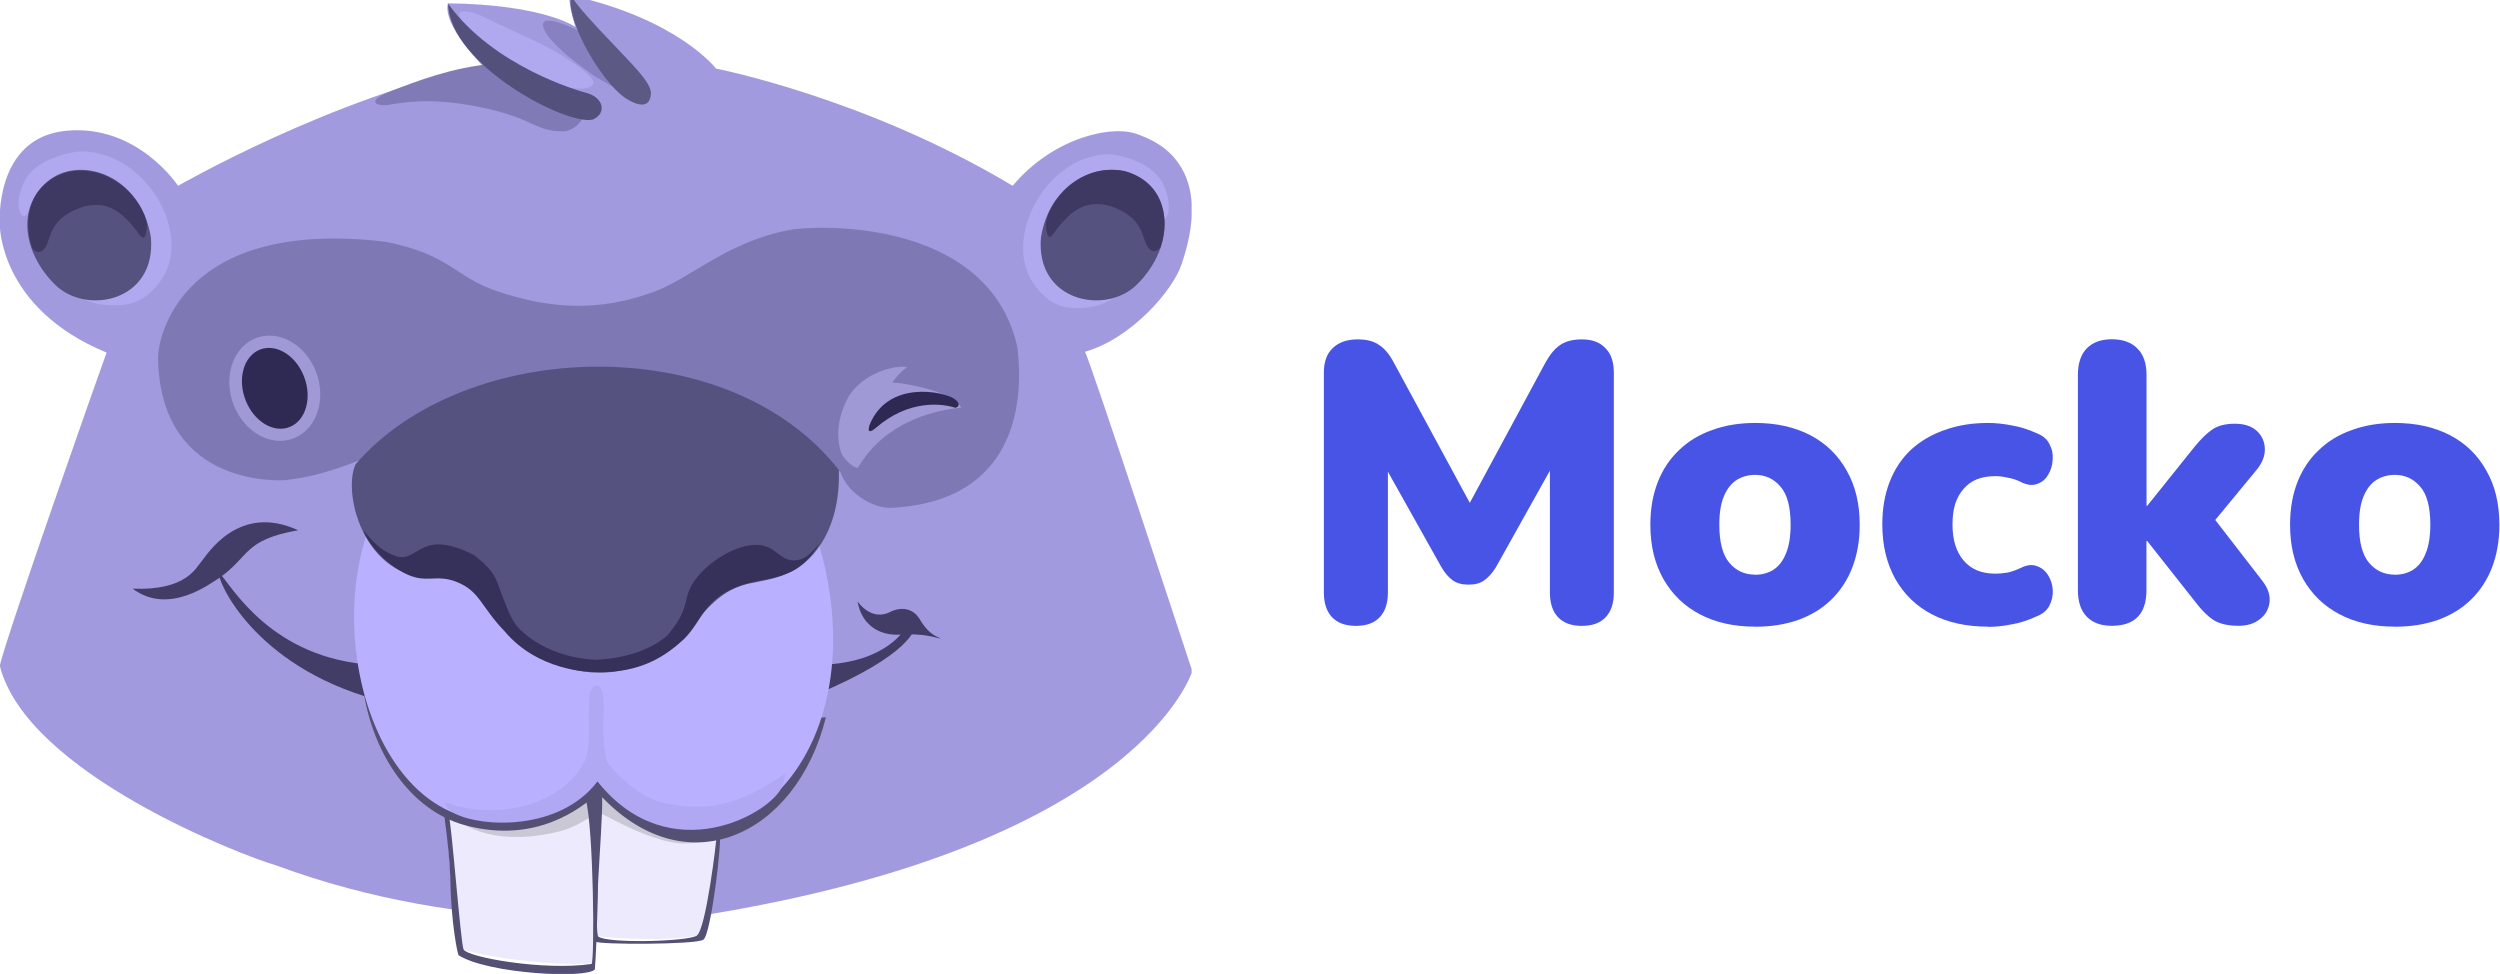 <svg width="77" height="30" viewBox="0 0 77 30" fill="none" xmlns="http://www.w3.org/2000/svg">
<g clip-path="url(#clip0_5525_50064)">
<path d="M73.763 19.301C73.113 19.301 72.547 19.176 72.064 18.923C71.581 18.67 71.206 18.308 70.937 17.836C70.668 17.363 70.534 16.806 70.534 16.163C70.534 15.674 70.61 15.241 70.758 14.858C70.909 14.468 71.127 14.139 71.412 13.87C71.697 13.592 72.038 13.385 72.433 13.247C72.828 13.101 73.271 13.027 73.763 13.027C74.412 13.027 74.978 13.153 75.461 13.405C75.945 13.658 76.316 14.02 76.578 14.492C76.847 14.957 76.981 15.514 76.981 16.165C76.981 16.646 76.905 17.082 76.757 17.472C76.606 17.863 76.388 18.195 76.103 18.473C75.826 18.742 75.485 18.95 75.082 19.096C74.687 19.233 74.248 19.303 73.765 19.303L73.763 19.301ZM73.763 17.702C73.977 17.702 74.166 17.649 74.332 17.544C74.499 17.431 74.625 17.263 74.711 17.043C74.805 16.815 74.854 16.523 74.854 16.163C74.854 15.619 74.751 15.228 74.545 14.992C74.338 14.747 74.078 14.626 73.761 14.626C73.546 14.626 73.358 14.68 73.191 14.784C73.025 14.889 72.894 15.058 72.8 15.284C72.706 15.504 72.658 15.795 72.658 16.163C72.658 16.7 72.76 17.09 72.966 17.334C73.173 17.579 73.438 17.7 73.763 17.7V17.702Z" fill="#4754E6"/>
<path d="M65.044 19.275C64.712 19.275 64.455 19.181 64.272 18.994C64.09 18.807 63.999 18.533 63.999 18.176V11.549C63.999 11.191 64.09 10.918 64.272 10.731C64.455 10.544 64.712 10.449 65.044 10.449C65.377 10.449 65.646 10.544 65.829 10.731C66.019 10.918 66.113 11.191 66.113 11.549V15.576H66.137L67.585 13.77C67.784 13.525 67.966 13.347 68.131 13.234C68.305 13.112 68.538 13.051 68.831 13.051C69.124 13.051 69.35 13.125 69.509 13.271C69.667 13.416 69.749 13.599 69.757 13.819C69.766 14.039 69.679 14.259 69.497 14.479L67.928 16.382V15.626L69.685 17.896C69.86 18.124 69.93 18.348 69.9 18.568C69.868 18.78 69.766 18.951 69.591 19.08C69.424 19.209 69.21 19.275 68.949 19.275C68.632 19.275 68.38 19.218 68.189 19.105C67.999 18.983 67.808 18.794 67.62 18.544L66.135 16.663H66.111V18.176C66.111 18.907 65.754 19.275 65.042 19.275H65.044Z" fill="#4754E6"/>
<path d="M61.228 19.301C60.57 19.301 59.997 19.176 59.505 18.923C59.022 18.67 58.647 18.308 58.378 17.836C58.109 17.355 57.975 16.794 57.975 16.151C57.975 15.662 58.051 15.228 58.2 14.846C58.35 14.456 58.569 14.125 58.853 13.857C59.146 13.588 59.491 13.385 59.886 13.247C60.289 13.101 60.737 13.027 61.228 13.027C61.459 13.027 61.699 13.052 61.952 13.101C62.205 13.142 62.468 13.223 62.736 13.346C62.927 13.42 63.057 13.533 63.127 13.687C63.206 13.833 63.238 13.993 63.222 14.164C63.214 14.334 63.166 14.488 63.079 14.628C63.001 14.766 62.885 14.86 62.734 14.91C62.592 14.959 62.429 14.938 62.247 14.848C62.121 14.782 61.986 14.737 61.844 14.714C61.709 14.682 61.579 14.665 61.453 14.665C61.238 14.665 61.05 14.698 60.883 14.764C60.725 14.829 60.59 14.926 60.48 15.058C60.37 15.179 60.282 15.335 60.219 15.522C60.163 15.709 60.137 15.921 60.137 16.157C60.137 16.63 60.251 17 60.482 17.267C60.711 17.536 61.036 17.669 61.457 17.669C61.583 17.669 61.713 17.657 61.848 17.633C61.982 17.6 62.117 17.55 62.251 17.487C62.433 17.396 62.596 17.382 62.738 17.437C62.881 17.487 62.995 17.579 63.083 17.719C63.169 17.856 63.218 18.011 63.226 18.183C63.234 18.346 63.198 18.504 63.119 18.66C63.041 18.806 62.907 18.917 62.716 18.989C62.456 19.11 62.199 19.192 61.944 19.233C61.699 19.283 61.461 19.307 61.232 19.307L61.228 19.301Z" fill="#4754E6"/>
<path d="M54.06 19.301C53.41 19.301 52.845 19.176 52.361 18.923C51.878 18.67 51.503 18.308 51.234 17.836C50.965 17.363 50.831 16.806 50.831 16.163C50.831 15.674 50.907 15.241 51.056 14.858C51.206 14.468 51.425 14.139 51.709 13.87C51.994 13.592 52.335 13.385 52.73 13.247C53.125 13.101 53.569 13.027 54.06 13.027C54.71 13.027 55.275 13.153 55.759 13.405C56.242 13.658 56.613 14.02 56.876 14.492C57.145 14.957 57.279 15.514 57.279 16.165C57.279 16.646 57.203 17.082 57.054 17.472C56.904 17.863 56.685 18.195 56.401 18.473C56.124 18.742 55.783 18.95 55.38 19.096C54.985 19.233 54.545 19.303 54.062 19.303L54.06 19.301ZM54.06 17.702C54.275 17.702 54.463 17.649 54.63 17.544C54.796 17.431 54.922 17.263 55.009 17.043C55.103 16.815 55.151 16.523 55.151 16.163C55.151 15.619 55.049 15.228 54.842 14.992C54.636 14.747 54.375 14.626 54.058 14.626C53.843 14.626 53.655 14.68 53.488 14.784C53.322 14.889 53.192 15.058 53.097 15.284C53.003 15.504 52.955 15.795 52.955 16.163C52.955 16.7 53.057 17.09 53.264 17.334C53.47 17.579 53.735 17.7 54.06 17.7V17.702Z" fill="#4754E6"/>
<path d="M41.76 19.277C41.443 19.277 41.199 19.189 41.024 19.008C40.858 18.829 40.775 18.576 40.775 18.252V11.479C40.775 11.146 40.866 10.893 41.048 10.722C41.231 10.543 41.487 10.453 41.82 10.453C42.097 10.453 42.316 10.511 42.474 10.624C42.641 10.729 42.791 10.909 42.925 11.16L45.478 15.872H45.063L47.604 11.16C47.747 10.907 47.897 10.729 48.056 10.624C48.222 10.511 48.443 10.453 48.721 10.453C49.038 10.453 49.279 10.543 49.445 10.722C49.62 10.893 49.706 11.146 49.706 11.479V18.252C49.706 18.576 49.624 18.829 49.457 19.008C49.291 19.187 49.046 19.277 48.721 19.277C48.397 19.277 48.16 19.189 47.985 19.008C47.819 18.829 47.737 18.576 47.737 18.252V14.053H47.985L46.074 17.471C45.964 17.649 45.845 17.783 45.717 17.873C45.599 17.962 45.436 18.007 45.23 18.007C45.023 18.007 44.869 17.962 44.742 17.873C44.616 17.783 44.502 17.649 44.397 17.471L42.474 14.041H42.747V18.252C42.747 18.576 42.665 18.829 42.498 19.008C42.332 19.187 42.087 19.277 41.762 19.277H41.76Z" fill="#4754E6"/>
<g clip-path="url(#clip1_5525_50064)">
<path d="M5.283 11.442C5.295 11.103 5.259 7.499 8.617 7.596C8.794 7.594 8.848 7.651 8.913 7.747C9.364 8.419 9.872 9.352 9.851 9.698C9.839 9.807 9.813 9.92 9.508 9.94C9.094 9.927 7.306 10.025 5.283 11.442Z" fill="#3F3B64"/>
<path d="M30.741 10.463C30.611 10.15 29.546 6.801 26.324 7.9C26.157 7.964 25.853 8.132 25.826 8.246C25.702 8.646 25.897 9.654 25.977 9.945C26.058 10.235 26.195 10.849 26.466 10.753C26.849 10.59 28.561 9.59 30.741 10.463Z" fill="#3F3B64"/>
<path d="M5.484 5.723C5.484 5.723 10.266 2.973 14.834 2.04C15.201 2.3 13.609 0.902 13.793 0.102C16.763 0.138 17.722 0.829 17.722 0.829C17.722 0.829 17.438 -0.064 17.58 -0.145C20.9 0.593 22.054 2.113 22.054 2.113C22.054 2.113 26.67 3.01 31.191 5.723C32.404 4.263 34.251 3.809 35.073 4.148C35.349 4.267 37.499 4.881 36.399 8.121C36.15 8.915 34.86 10.424 33.416 10.835C33.523 10.932 36.722 20.672 36.722 20.672C36.722 20.672 35.144 26.003 21.699 28.184C19.923 28.272 14.408 28.837 8.514 26.657C7.496 26.366 0.821 23.822 -0.007 20.503C0.206 19.558 3.047 11.502 3.283 10.859C-0.044 9.491 -0.007 6.91 -0.007 6.91C-0.007 6.91 -0.196 4.233 2.052 4.026C4.247 3.826 5.484 5.723 5.484 5.723Z" fill="#A29ADE"/>
<path d="M4.868 11.031C4.861 10.353 5.614 6.706 11.863 7.445C13.864 7.833 14.009 8.534 15.307 8.967C16.48 9.359 18.054 9.704 19.924 9.062C21.12 8.711 22.214 7.536 24.149 7.118C24.824 6.918 30.41 6.597 31.333 10.68C31.404 11.286 31.937 15.404 27.468 15.641C27.001 15.671 26.154 15.302 25.876 14.52C21.77 12.655 15.864 12.788 11.65 13.951C10.046 14.599 9.561 14.684 8.81 14.787C8.81 14.787 4.94 15.126 4.868 11.031Z" fill="#7E78B5"/>
<path d="M13.674 24.091C13.796 25.168 13.792 27.477 14.218 29.222C14.988 29.534 17.813 29.815 18.318 29.634C18.335 29.388 18.335 28.834 18.335 28.834C18.335 28.834 20.323 29.043 21.459 28.817C21.81 28.805 22.196 25.158 22.178 24.473C21.912 24.128 13.834 23.491 13.674 24.091Z" fill="#ECEAFC"/>
<path d="M13.686 24.841C14.201 25.612 15.503 26.048 17.26 25.6C17.674 25.497 18.101 25.218 18.426 25.012C19.101 25.345 19.556 25.63 20.438 25.885C21.166 26.078 21.562 25.927 22.084 25.83C22.089 25.679 22.161 25.2 22.166 25.049C21.048 25.14 19.859 25.465 18.414 23.57C17.806 24.145 16.503 25 13.686 24.841Z" fill="#C9C8D4"/>
<path d="M13.674 25.06C13.674 25.06 13.823 26.041 13.867 26.991C13.889 28.454 14.096 29.388 14.124 29.421C15.023 29.997 18.083 30.154 18.322 29.857C18.479 27.665 18.402 24.309 18.402 24.309C18.402 24.309 18.156 24.514 18.042 24.623C18.283 25.509 18.32 29.614 18.219 29.69C16.751 29.905 14.408 29.487 14.28 29.244C14.191 29.108 13.9 25.22 13.816 25.096C13.732 24.972 13.674 25.06 13.674 25.06Z" fill="#545074"/>
<path d="M9.182 16.332C7.336 15.478 6.367 17.108 6.217 17.277C6.033 17.483 5.747 18.197 4.086 18.131C5.196 18.967 6.477 17.969 6.749 17.804C7.705 17.136 7.487 16.632 9.182 16.332Z" fill="#413D66"/>
<path d="M6.738 17.621C7.148 18.06 8.357 20.301 11.52 20.48C11.62 20.723 11.698 21.389 11.579 21.546C7.789 20.501 6.668 17.852 6.738 17.621Z" fill="#413D66"/>
<path d="M26.47 18.754C26.47 18.752 26.406 18.529 26.408 18.532C26.416 18.509 26.779 19.108 27.357 18.877C27.837 18.618 28.161 18.814 28.309 19.041C28.566 19.487 28.77 19.571 28.962 19.661C28.967 19.663 28.964 19.67 28.959 19.669C28.126 19.438 27.794 19.598 27.386 19.531C27.016 19.472 26.634 19.24 26.47 18.754Z" fill="#413D66"/>
<path d="M25.312 20.473C27.35 20.406 27.895 19.328 27.895 19.328H28.179C28.179 19.328 28.09 20.164 25.116 21.399C24.948 21.327 25.191 20.526 25.312 20.473Z" fill="#413D66"/>
<path d="M17.656 21.829C16.839 21.605 14.746 21.007 13.498 20.954C13.322 20.947 12.611 20.927 11.706 20.692C11.461 20.628 11.262 20.564 11.129 20.52C11.182 22.655 12.377 24.899 14.343 25.423C16.505 25.998 17.9 24.896 18.425 24.424C21.076 27.349 24.519 25.778 25.438 22.094C22.832 22.189 20.212 22.527 17.656 21.829Z" fill="#545074"/>
<path d="M11.473 15.974C9.556 20.566 12.656 28.367 18.414 23.988C22.196 28.162 27.593 23.183 24.965 15.974C24.539 16.204 18.216 11.771 11.473 15.974Z" fill="#B9B1FF"/>
<path d="M10.949 14.304C14.296 10.406 22.427 10.115 25.836 14.476C25.898 16.466 24.886 17.42 24.256 17.657C23.111 18.166 22.587 17.593 21.22 19.42C21.158 19.629 18.61 22.236 15.556 19.42C15.122 19.011 14.678 17.766 13.657 17.766C11.277 18.093 10.523 15.24 10.949 14.304Z" fill="#56527F"/>
<path d="M1.824 6.527C1.69 6.359 1.398 6.288 1.189 6.338C0.905 6.405 0.839 6.677 0.721 6.653C0.54 6.617 0.484 6.04 0.788 5.522C1.201 4.817 2.335 4.665 2.476 4.664C3.637 4.658 4.49 5.454 4.927 6.237C5.07 6.492 5.551 7.502 5.083 8.421C5.037 8.512 4.63 9.281 3.846 9.384C3.397 9.443 2.911 9.396 2.498 9.178C2.015 8.924 1.724 8.561 1.59 8.153C1.369 7.478 2.128 6.909 1.824 6.527Z" fill="#B0A9F0"/>
<path d="M34.806 6.614C34.933 6.446 35.211 6.376 35.411 6.425C35.681 6.493 35.744 6.764 35.857 6.741C36.029 6.705 36.082 6.128 35.793 5.61C35.399 4.907 34.319 4.755 34.185 4.754C33.079 4.748 32.267 5.542 31.85 6.325C31.715 6.58 31.256 7.589 31.702 8.506C31.746 8.597 32.133 9.366 32.88 9.468C33.308 9.527 33.771 9.48 34.164 9.263C34.624 9.009 34.902 8.646 35.029 8.238C35.239 7.565 34.516 6.996 34.806 6.614Z" fill="#B0A9F0"/>
<path d="M1.451 5.6C2.419 4.764 4.327 5.354 4.647 7.308C4.824 9.288 2.658 9.716 1.699 8.771C0.741 7.826 0.484 6.435 1.451 5.6Z" fill="#56527F"/>
<path d="M35.258 5.6C34.29 4.764 32.382 5.354 32.062 7.308C31.885 9.288 34.051 9.716 35.01 8.771C35.968 7.826 36.226 6.435 35.258 5.6Z" fill="#56527F"/>
<path d="M9.065 13.493C9.764 13.206 10.06 12.286 9.728 11.438C9.395 10.59 8.559 10.135 7.861 10.422C7.162 10.709 6.866 11.629 7.198 12.477C7.531 13.325 8.367 13.78 9.065 13.493Z" fill="#9F99D5"/>
<path d="M8.929 13.149C9.425 12.945 9.619 12.248 9.361 11.591C9.104 10.935 8.493 10.568 7.997 10.772C7.501 10.975 7.308 11.673 7.565 12.329C7.823 12.986 8.433 13.353 8.929 13.149Z" fill="#2E2A53"/>
<path d="M29.604 12.557C28.674 12.648 27.232 13.031 26.424 14.406C26.324 14.442 26.013 14.169 25.925 13.979C25.836 13.788 25.646 13.025 26.179 12.146C26.756 11.329 27.859 11.235 27.931 11.317C27.651 11.512 27.485 11.781 27.485 11.781C27.76 11.781 29.377 12.041 29.604 12.557Z" fill="#9F99D5"/>
<path d="M26.779 13.096C27.338 11.703 29.035 12.055 29.374 12.273C29.655 12.451 29.475 12.587 29.395 12.551C29.013 12.433 27.992 12.291 26.968 13.185C26.818 13.309 26.705 13.345 26.779 13.096Z" fill="#2D2952"/>
<path d="M18.273 2.574C18.086 3.001 16.349 2.549 15.047 1.484C14.629 1.141 14.057 0.557 14.16 0.393C14.21 0.314 14.508 0.339 14.781 0.466C16.112 1.126 16.793 1.338 17.571 1.883C17.799 2.026 18.343 2.42 18.273 2.574Z" fill="#B0A9F0"/>
<path d="M18.459 1.268C17.931 0.992 17.163 0.587 16.812 0.637C16.603 0.724 16.805 0.998 16.91 1.155C17.167 1.436 17.413 1.717 18.286 2.327C19.14 2.819 19.292 2.965 19.369 2.895C19.531 2.747 19.129 1.856 18.459 1.268Z" fill="#8881C1"/>
<path d="M18.06 3.093C18.114 3.46 17.859 3.98 17.385 4.047C16.539 4.047 16.545 3.762 15.344 3.429C13.828 3.047 12.881 3.065 11.923 3.235C11.55 3.272 11.283 3.096 12.053 2.801C12.837 2.501 13.909 2.075 15.237 1.957C16.639 2.63 16.337 2.545 18.06 3.093Z" fill="#807AB7"/>
<path d="M13.814 0.132C13.809 0.126 13.8 0.13 13.802 0.137C13.863 1.998 17.456 3.882 18.26 3.682C18.694 3.495 18.61 2.982 18.006 2.846C17.825 2.796 15.213 2.054 13.814 0.132Z" fill="#54507C"/>
<path d="M17.581 -0.11C17.582 -0.113 17.587 -0.114 17.589 -0.112C17.838 0.203 17.839 0.271 19 1.48C19.737 2.247 19.991 2.549 20.047 2.818C20.062 3.183 19.858 3.412 19.237 3.006C18.521 2.493 17.456 0.701 17.581 -0.11Z" fill="#5D5985"/>
<path d="M1.484 7.422C1.336 7.9 1.062 7.772 0.994 7.639C0.655 6.619 1.001 5.588 2.113 5.293C3.586 5.02 4.558 6.416 4.526 7.01C4.467 7.431 4.404 7.404 4.171 7.059C3.798 6.623 3.398 6.144 2.552 6.372C1.714 6.646 1.593 7.1 1.484 7.422Z" fill="#3D3962"/>
<path d="M35.254 7.394C35.401 7.873 35.675 7.745 35.743 7.612C36.083 6.592 35.737 5.56 34.625 5.265C33.151 4.993 32.179 6.389 32.212 6.983C32.271 7.404 32.333 7.376 32.567 7.031C32.94 6.596 33.339 6.117 34.185 6.344C35.023 6.619 35.144 7.074 35.254 7.394Z" fill="#3D3962"/>
<path d="M11.2 16.348C11.405 16.565 11.668 16.977 12.267 17.15C12.911 17.263 12.986 16.277 14.597 17.095C15.338 17.668 15.28 17.904 15.52 18.476C15.695 18.93 15.786 19.14 15.982 19.353C16.687 20.067 17.691 20.298 18.358 20.32C18.659 20.313 19.81 20.227 20.556 19.572C21.43 18.532 20.866 18.396 21.627 17.604C22.178 17.04 23.147 16.563 23.722 16.886C23.974 17.026 24.122 17.239 24.397 17.258C24.801 17.285 25.014 16.999 25.249 16.731C24.515 17.943 23.693 17.734 22.845 18.02C21.66 18.438 21.676 19.061 21.077 19.675C20.557 20.152 19.774 20.761 18.291 20.697C18.093 20.69 16.563 20.66 15.537 19.438C14.804 18.675 14.787 18.22 14.082 17.93C13.412 17.655 13.127 18.012 12.431 17.639C11.631 17.21 11.214 16.471 11.2 16.348Z" fill="#35315A"/>
<path d="M13.686 24.7C15.281 25.294 17.319 24.818 18.018 23.425C18.259 22.826 18.044 21.737 18.194 21.281C18.309 21.044 18.43 21.069 18.537 21.255C18.69 21.687 18.467 22.586 18.686 23.413C18.713 23.595 19.637 24.536 20.367 24.709C21.886 25.071 22.866 24.723 24.19 23.819C24.178 23.941 24.137 24.083 24.102 24.196C23.798 25.041 20.627 26.854 18.402 24.069C17.232 25.607 14.819 25.486 14.007 25.054C13.762 24.918 13.712 24.796 13.686 24.7Z" fill="#B0A8F3"/>
<path d="M22.167 25.655C22.249 25.844 21.903 28.79 21.663 28.944C21.423 29.099 18.399 29.099 18.334 28.999C18.269 28.899 18.283 24.947 18.322 24.311C18.445 24.177 18.418 24.238 18.518 24.347C18.657 24.595 18.26 28.319 18.421 28.844C18.728 29.069 21.175 29 21.459 28.818C21.743 28.637 22.072 25.892 22.08 25.656C22.089 25.419 22.084 25.466 22.167 25.655Z" fill="#545074"/>
</g>
</g>
<defs>
<clipPath id="clip0_5525_50064">
<rect width="77" height="30" fill="white"/>
</clipPath>
<clipPath id="clip1_5525_50064">
<rect width="36.702" height="30.13" fill="white" transform="translate(0 -0.133)"/>
</clipPath>
</defs>
</svg>
